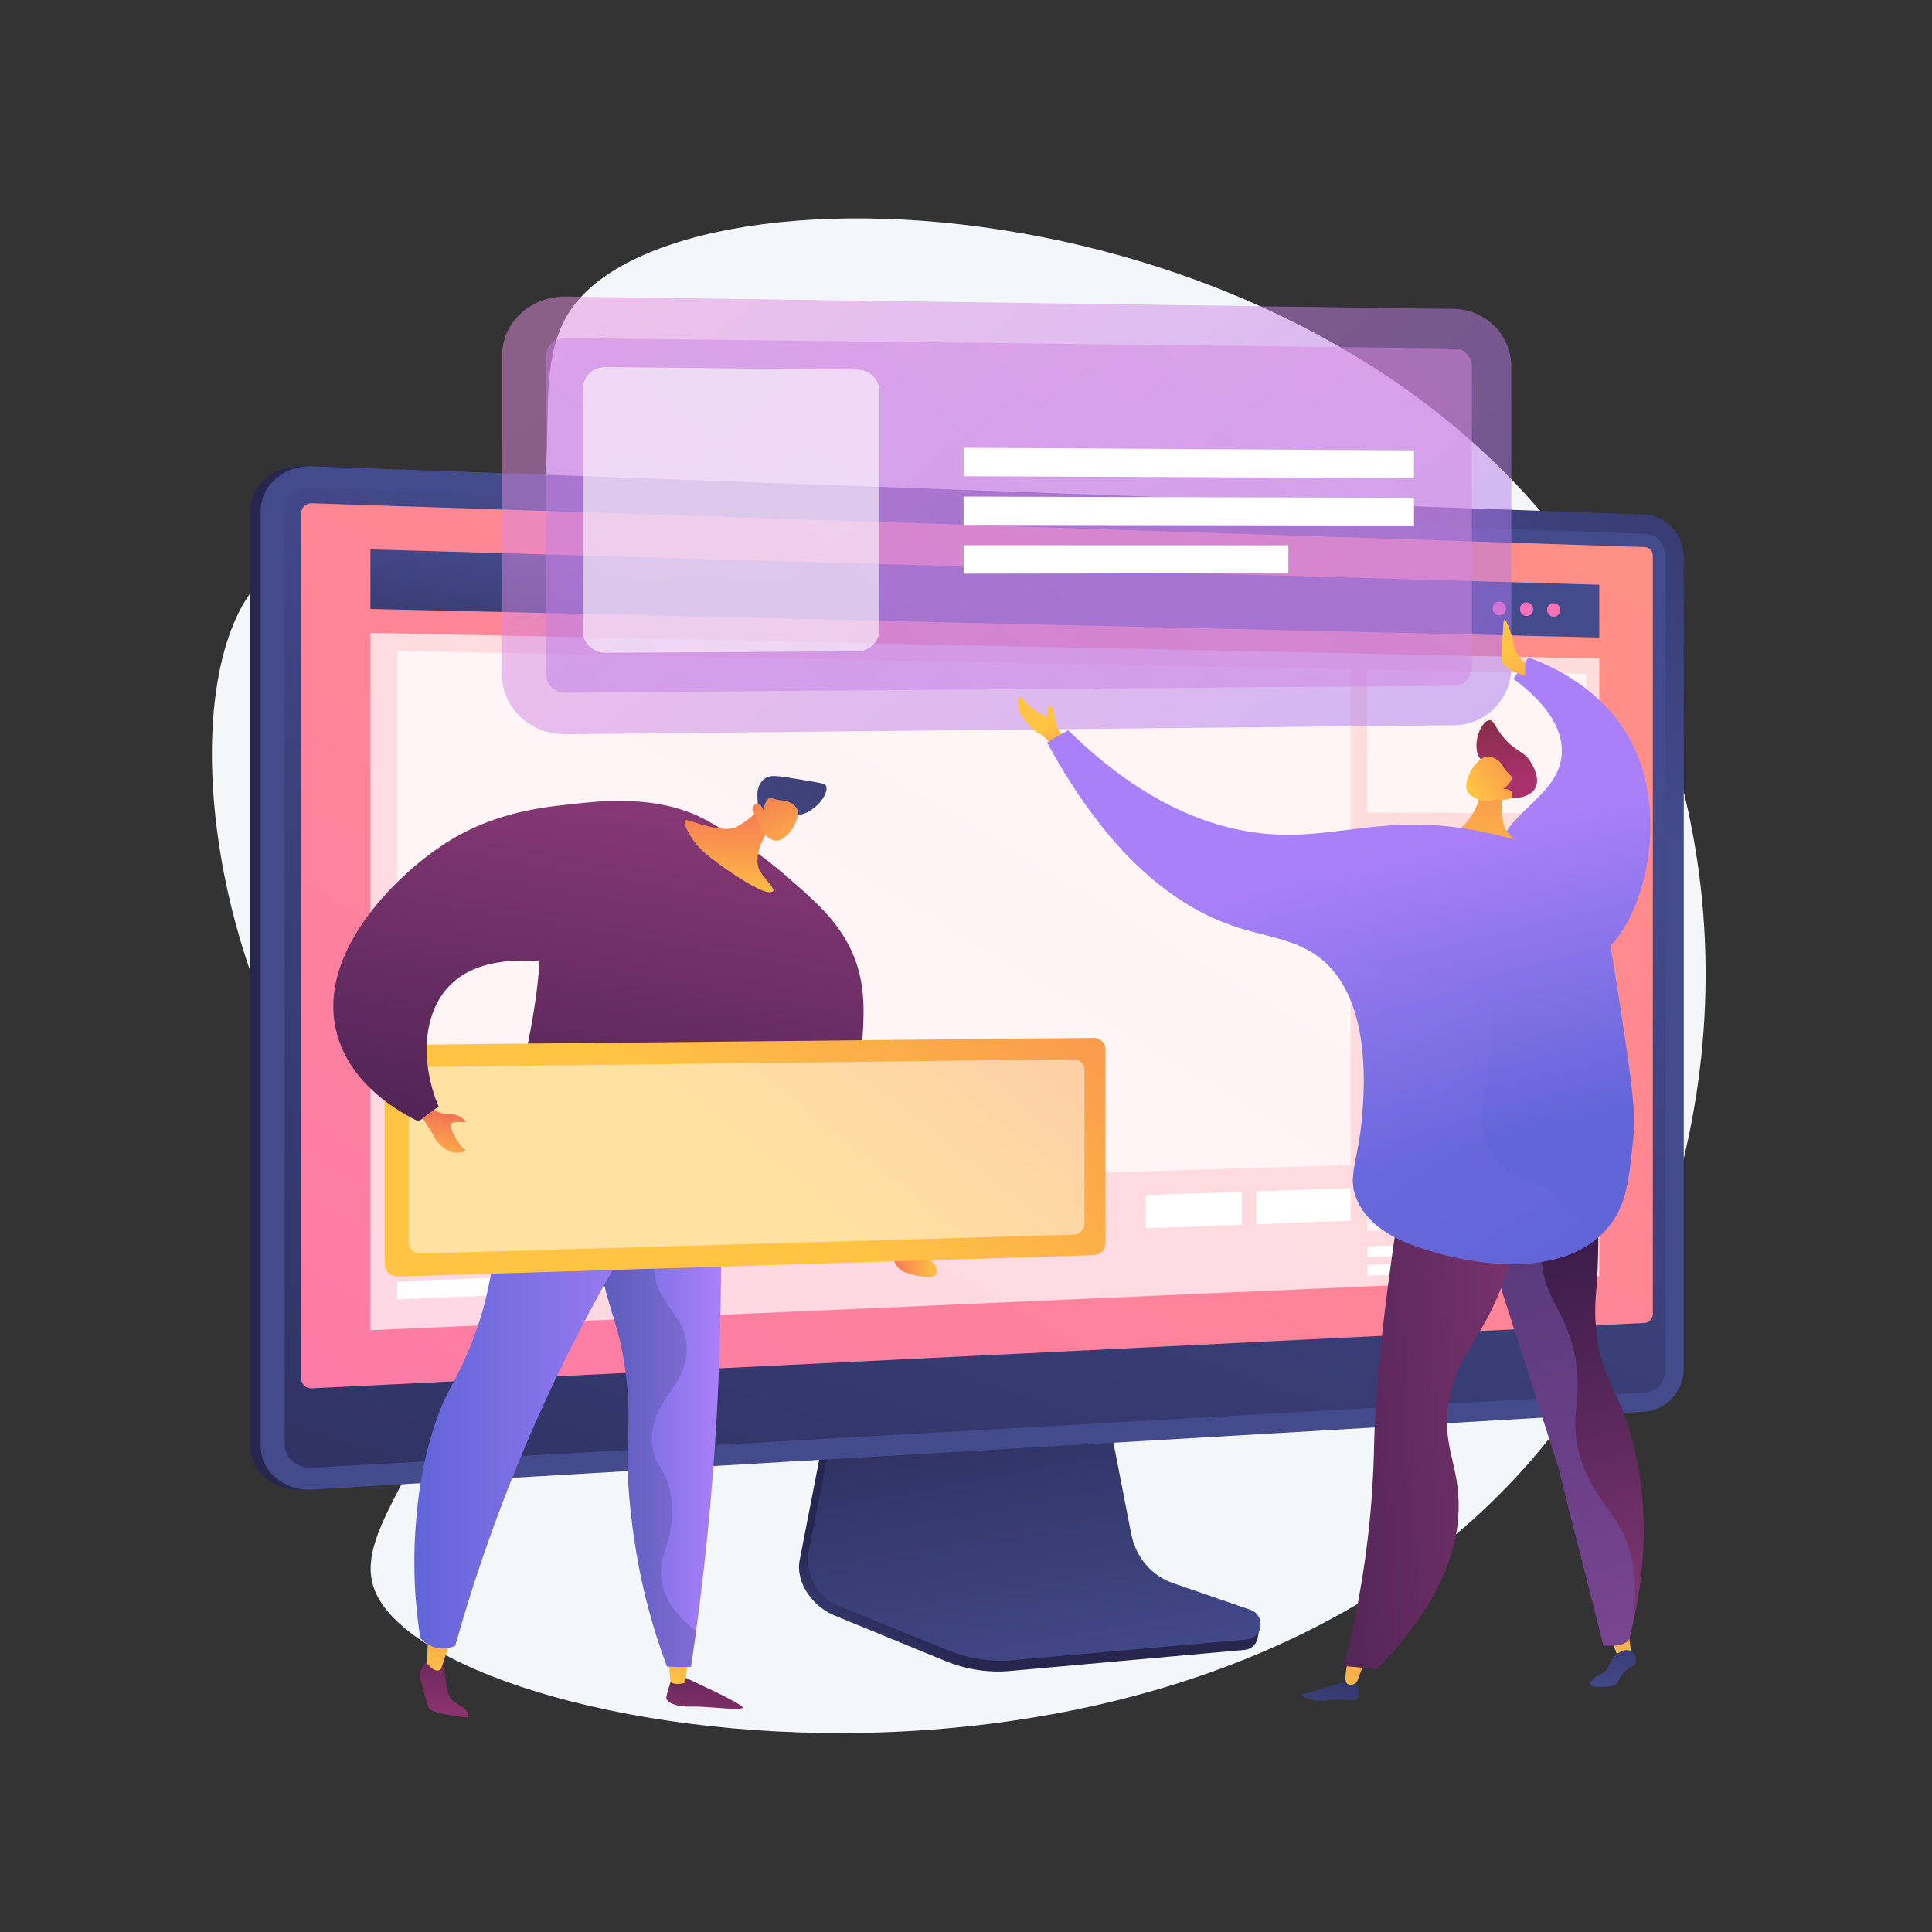<svg version="1.2" xmlns="http://www.w3.org/2000/svg" viewBox="0 0 3710 3710" width="3710" height="3710">
	<rect x="0" y="0" width="3710" height="3710" fill="#333333" stroke="none"/>
	<title>portalweb-svg</title>
	<defs>
		<linearGradient id="g1" x2="1" gradientUnits="userSpaceOnUse" gradientTransform="matrix(453.83,-47.415,33.931,324.773,765.809,1916.756)">
			<stop offset=".004" stop-color="#26264f"/>
			<stop offset="1" stop-color="#444b8c"/>
		</linearGradient>
		<linearGradient id="g2" x2="1" gradientUnits="userSpaceOnUse" gradientTransform="matrix(96.153,-137.733,196.954,137.496,1733.234,3303.225)">
			<stop offset="0" stop-color="#444b8c"/>
			<stop offset=".996" stop-color="#26264f"/>
		</linearGradient>
		<linearGradient id="g3" x2="1" gradientUnits="userSpaceOnUse" gradientTransform="matrix(-147.16,-798.866,1072.07,-197.487,2024.305,3267.918)">
			<stop offset="0" stop-color="#444b8c"/>
			<stop offset=".996" stop-color="#26264f"/>
		</linearGradient>
		<linearGradient id="g4" x2="1" gradientUnits="userSpaceOnUse" gradientTransform="matrix(736.432,-1051.059,1112.342,779.371,2387.327,1062.597)">
			<stop offset="0" stop-color="#444b8c"/>
			<stop offset=".996" stop-color="#26264f"/>
		</linearGradient>
		<linearGradient id="g5" x2="1" gradientUnits="userSpaceOnUse" gradientTransform="matrix(-921.18,2925.792,-3566.042,-1122.761,2067.471,1187.393)">
			<stop offset="0" stop-color="#444b8c"/>
			<stop offset=".996" stop-color="#26264f"/>
		</linearGradient>
		<linearGradient id="g6" x2="1" gradientUnits="userSpaceOnUse" gradientTransform="matrix(-2181.009,3611.566,-4025.411,-2430.928,2513.575,698.628)">
			<stop offset="0" stop-color="#ff9085"/>
			<stop offset="1" stop-color="#fb6fbb"/>
		</linearGradient>
		<linearGradient id="g7" x2="1" gradientUnits="userSpaceOnUse" gradientTransform="matrix(-50.958,421.82,-3027.748,-365.771,1889.357,1154.784)">
			<stop offset="0" stop-color="#444b8c"/>
			<stop offset=".996" stop-color="#26264f"/>
		</linearGradient>
		<linearGradient id="g8" x2="1" gradientUnits="userSpaceOnUse" gradientTransform="matrix(-105.183,222.74,-222.974,-105.293,2992.187,929.054)">
			<stop offset="0" stop-color="#ff9085"/>
			<stop offset="1" stop-color="#fb6fbb"/>
		</linearGradient>
		<linearGradient id="g9" x2="1" gradientUnits="userSpaceOnUse" gradientTransform="matrix(-104.837,222.009,-221.833,-104.754,3034.446,951.671)">
			<stop offset="0" stop-color="#ff9085"/>
			<stop offset="1" stop-color="#fb6fbb"/>
		</linearGradient>
		<linearGradient id="g10" x2="1" gradientUnits="userSpaceOnUse" gradientTransform="matrix(-104.495,221.284,-220.702,-104.22,3076.475,974.139)">
			<stop offset="0" stop-color="#ff9085"/>
			<stop offset="1" stop-color="#fb6fbb"/>
		</linearGradient>
		<linearGradient id="g11" x2="1" gradientUnits="userSpaceOnUse" gradientTransform="matrix(1360.593,1640.064,-1771.053,1469.26,1428.441,391.494)">
			<stop offset=".004" stop-color="#e38ddd"/>
			<stop offset="1" stop-color="#9571f6"/>
		</linearGradient>
		<linearGradient id="g12" x2="1" gradientUnits="userSpaceOnUse" gradientTransform="matrix(-3292.827,3532.707,-3660.01,-3411.486,2925.266,-76.252)">
			<stop offset=".004" stop-color="#e38ddd"/>
			<stop offset="1" stop-color="#9571f6"/>
		</linearGradient>
		<linearGradient id="g13" x2="1" gradientUnits="userSpaceOnUse" gradientTransform="matrix(142.105,578.944,-316.339,77.647,3006.881,1553.72)">
			<stop offset="0" stop-color="#aa80f9"/>
			<stop offset=".996" stop-color="#6165d7"/>
		</linearGradient>
		<linearGradient id="g14" x2="1" gradientUnits="userSpaceOnUse" gradientTransform="matrix(-106.612,-215.162,78.251,-38.773,3004.538,1466.541)">
			<stop offset=".004" stop-color="#f36f56"/>
			<stop offset="1" stop-color="#ffc444"/>
		</linearGradient>
		<linearGradient id="g15" x2="1" gradientUnits="userSpaceOnUse" gradientTransform="matrix(-4.828,-164.089,124.597,-3.666,2894.513,1503.082)">
			<stop offset="0" stop-color="#ab316d"/>
			<stop offset="1" stop-color="#792d3d"/>
		</linearGradient>
		<linearGradient id="g16" x2="1" gradientUnits="userSpaceOnUse" gradientTransform="matrix(-12.877,482.118,-665.389,-17.772,2858.992,1259.639)">
			<stop offset=".004" stop-color="#f36f56"/>
			<stop offset="1" stop-color="#ffc444"/>
		</linearGradient>
		<linearGradient id="g17" x2="1" gradientUnits="userSpaceOnUse" gradientTransform="matrix(-159.217,97.689,-105.195,-171.449,2984.662,1426.111)">
			<stop offset=".004" stop-color="#f36f56"/>
			<stop offset="1" stop-color="#ffc444"/>
		</linearGradient>
		<linearGradient id="g18" x2="1" gradientUnits="userSpaceOnUse" gradientTransform="matrix(-79.474,-127.934,60.529,-37.601,2088.346,1523.418)">
			<stop offset=".004" stop-color="#f36f56"/>
			<stop offset="1" stop-color="#ffc444"/>
		</linearGradient>
		<linearGradient id="g19" x2="1" gradientUnits="userSpaceOnUse" gradientTransform="matrix(82.455,-286.035,546.395,157.509,2521.386,3370.013)">
			<stop offset="0" stop-color="#444b8c"/>
			<stop offset=".996" stop-color="#26264f"/>
		</linearGradient>
		<linearGradient id="g20" x2="1" gradientUnits="userSpaceOnUse" gradientTransform="matrix(86.721,-449.349,299.5,57.801,2580.396,3311.697)">
			<stop offset="0" stop-color="#ffc444"/>
			<stop offset=".996" stop-color="#f36f56"/>
		</linearGradient>
		<linearGradient id="g21" x2="1" gradientUnits="userSpaceOnUse" gradientTransform="matrix(-6.316,-457.624,403.32,-5.566,3114.015,3246.318)">
			<stop offset="0" stop-color="#ffc444"/>
			<stop offset=".996" stop-color="#f36f56"/>
		</linearGradient>
		<linearGradient id="g22" x2="1" gradientUnits="userSpaceOnUse" gradientTransform="matrix(82.454,-286.03,243.878,70.303,3082.437,3264.055)">
			<stop offset="0" stop-color="#444b8c"/>
			<stop offset=".996" stop-color="#26264f"/>
		</linearGradient>
		<linearGradient id="g23" x2="1" gradientUnits="userSpaceOnUse" gradientTransform="matrix(244.365,914.504,-237.809,63.545,2955.216,2293.39)">
			<stop offset="0" stop-color="#311944"/>
			<stop offset="1" stop-color="#893976"/>
		</linearGradient>
		<linearGradient id="g24" x2="1" gradientUnits="userSpaceOnUse" gradientTransform="matrix(244.365,914.504,-237.81,63.545,2955.216,2293.39)">
			<stop offset="0" stop-color="#aa80f9"/>
			<stop offset=".996" stop-color="#6165d7"/>
		</linearGradient>
		<linearGradient id="g25" x2="1" gradientUnits="userSpaceOnUse" gradientTransform="matrix(931.732,-55.246,145.577,2455.189,2180.01,2712.522)">
			<stop offset="0" stop-color="#311944"/>
			<stop offset="1" stop-color="#893976"/>
		</linearGradient>
		<linearGradient id="g26" x2="1" gradientUnits="userSpaceOnUse" gradientTransform="matrix(142.104,578.942,-459.6,112.811,2563.072,1662.655)">
			<stop offset="0" stop-color="#aa80f9"/>
			<stop offset=".996" stop-color="#6165d7"/>
		</linearGradient>
		<linearGradient id="g27" x2="1" gradientUnits="userSpaceOnUse" gradientTransform="matrix(534.997,814.126,-300.297,197.338,2422.795,1658.107)">
			<stop offset="0" stop-color="#aa80f9"/>
			<stop offset=".996" stop-color="#6165d7"/>
		</linearGradient>
		<linearGradient id="g28" x2="1" gradientUnits="userSpaceOnUse" gradientTransform="matrix(-26.377,335.707,-829.222,-65.153,1369.619,3055.249)">
			<stop offset="0" stop-color="#311944"/>
			<stop offset="1" stop-color="#a03976"/>
		</linearGradient>
		<linearGradient id="g29" x2="1" gradientUnits="userSpaceOnUse" gradientTransform="matrix(4.795,-347.688,246.585,3.401,1301.524,3242.149)">
			<stop offset="0" stop-color="#ffc444"/>
			<stop offset=".996" stop-color="#f36f56"/>
		</linearGradient>
		<linearGradient id="g30" x2="1" gradientUnits="userSpaceOnUse" gradientTransform="matrix(-26.376,335.699,-307.908,-24.193,871.159,3016.09)">
			<stop offset="0" stop-color="#311944"/>
			<stop offset="1" stop-color="#a03976"/>
		</linearGradient>
		<linearGradient id="g31" x2="1" gradientUnits="userSpaceOnUse" gradientTransform="matrix(4.796,-347.699,240.389,3.316,844.708,3235.849)">
			<stop offset="0" stop-color="#ffc444"/>
			<stop offset=".996" stop-color="#f36f56"/>
		</linearGradient>
		<linearGradient id="g32" x2="1" gradientUnits="userSpaceOnUse" gradientTransform="matrix(-257.073,0,0,-1044.511,1384.502,2678.899)">
			<stop offset="0" stop-color="#aa80f9"/>
			<stop offset=".996" stop-color="#6165d7"/>
		</linearGradient>
		<linearGradient id="g33" x2="1" gradientUnits="userSpaceOnUse" gradientTransform="matrix(-257.072,0,0,-1122.113,1384.503,2678.91)">
			<stop offset="0" stop-color="#444b8c"/>
			<stop offset=".996" stop-color="#3e4177"/>
		</linearGradient>
		<linearGradient id="g34" x2="1" gradientUnits="userSpaceOnUse" gradientTransform="matrix(-517.515,0,0,-1024.009,1313.133,2653.559)">
			<stop offset="0" stop-color="#aa80f9"/>
			<stop offset=".996" stop-color="#6165d7"/>
		</linearGradient>
		<linearGradient id="g35" x2="1" gradientUnits="userSpaceOnUse" gradientTransform="matrix(190.631,-1079.043,1156.876,204.382,1276.982,2632.596)">
			<stop offset="0" stop-color="#311944"/>
			<stop offset="1" stop-color="#893976"/>
		</linearGradient>
		<linearGradient id="g36" x2="1" gradientUnits="userSpaceOnUse" gradientTransform="matrix(0,-207.716,208.545,0,1401.204,1734.213)">
			<stop offset="0" stop-color="#ffc444"/>
			<stop offset=".996" stop-color="#f36f56"/>
		</linearGradient>
		<linearGradient id="g37" x2="1" gradientUnits="userSpaceOnUse" gradientTransform="matrix(-93.641,0,0,-58.551,1799.179,2422.794)">
			<stop offset="0" stop-color="#ffc444"/>
			<stop offset=".996" stop-color="#f36f56"/>
		</linearGradient>
		<linearGradient id="g38" x2="1" gradientUnits="userSpaceOnUse" gradientTransform="matrix(184.388,-154.826,110.959,132.145,1368.172,1647.191)">
			<stop offset="0" stop-color="#444b8c"/>
			<stop offset=".996" stop-color="#3e4177"/>
		</linearGradient>
		<linearGradient id="g39" x2="1" gradientUnits="userSpaceOnUse" gradientTransform="matrix(-97.114,-188.833,181.846,-93.521,1548.031,1674.351)">
			<stop offset="0" stop-color="#ffc444"/>
			<stop offset=".996" stop-color="#f36f56"/>
		</linearGradient>
		<linearGradient id="g40" x2="1" gradientUnits="userSpaceOnUse" gradientTransform="matrix(781.646,-991.016,1089.511,859.333,1419.601,2223.237)">
			<stop offset="0" stop-color="#ffc444"/>
			<stop offset=".996" stop-color="#f36f56"/>
		</linearGradient>
		<linearGradient id="g41" x2="1" gradientUnits="userSpaceOnUse" gradientTransform="matrix(190.631,-1079.042,963.35,170.192,831.92,2553.969)">
			<stop offset="0" stop-color="#311944"/>
			<stop offset="1" stop-color="#893976"/>
		</linearGradient>
		<linearGradient id="g42" x2="1" gradientUnits="userSpaceOnUse" gradientTransform="matrix(20.728,-117.326,143.272,25.311,840.104,2248.613)">
			<stop offset="0" stop-color="#ffc444"/>
			<stop offset=".996" stop-color="#f36f56"/>
		</linearGradient>
	</defs>
	<style>
		.s0 { fill: #f4f7fa } 
		.s1 { fill: url(#g1) } 
		.s2 { fill: url(#g2) } 
		.s3 { fill: url(#g3) } 
		.s4 { fill: url(#g4) } 
		.s5 { fill: url(#g5) } 
		.s6 { fill: url(#g6) } 
		.s7 { opacity: .7;fill: #ffffff } 
		.s8 { fill: url(#g7) } 
		.s9 { fill: url(#g8) } 
		.s10 { fill: url(#g9) } 
		.s11 { fill: url(#g10) } 
		.s12 { fill: #ffffff } 
		.s13 { opacity: .5;fill: url(#g11) } 
		.s14 { opacity: .5;fill: url(#g12) } 
		.s15 { opacity: .6;fill: #ffffff } 
		.s16 { fill: url(#g13) } 
		.s17 { fill: url(#g14) } 
		.s18 { fill: url(#g15) } 
		.s19 { fill: url(#g16) } 
		.s20 { fill: url(#g17) } 
		.s21 { fill: url(#g18) } 
		.s22 { fill: url(#g19) } 
		.s23 { fill: url(#g20) } 
		.s24 { fill: url(#g21) } 
		.s25 { fill: url(#g22) } 
		.s26 { fill: url(#g23) } 
		.s27 { opacity: .3;fill: url(#g24) } 
		.s28 { fill: url(#g25) } 
		.s29 { fill: url(#g26) } 
		.s30 { fill: url(#g27) } 
		.s31 { fill: url(#g28) } 
		.s32 { fill: url(#g29) } 
		.s33 { fill: url(#g30) } 
		.s34 { fill: url(#g31) } 
		.s35 { fill: url(#g32) } 
		.s36 { opacity: .3;fill: url(#g33) } 
		.s37 { fill: url(#g34) } 
		.s38 { fill: url(#g35) } 
		.s39 { fill: url(#g36) } 
		.s40 { fill: url(#g37) } 
		.s41 { fill: url(#g38) } 
		.s42 { fill: url(#g39) } 
		.s43 { fill: url(#g40) } 
		.s44 { opacity: .5;fill: #ffffff } 
		.s45 { fill: url(#g41) } 
		.s46 { fill: url(#g42) } 
	</style>
	<g id="Illustration">
		<g id="Layer">
			<path id="Layer" class="s0" d="m1096.5 594.2c-96.3 140.5 16.6 368.1-126.3 473.7-139.2 102.8-310.1-65.7-441.2 22.8-194.6 131.3-159 732 125.4 1105.2 85.5 112.3 157 155.9 188.6 282.9 68 272.6-170.9 434.7-125.4 569.5 102.3 303.5 1676.4 558.3 2308-354 295-426 339.1-1041.3 75.6-1508.5-476.3-844.4-1788.6-906.7-2004.7-591.6z"/>
			<g id="Layer">
				<path id="Layer" class="s1" d="m578.8 2860.3c-54.2 3.1-98.5-34.8-98.5-84.5v-1793.7c0-49.8 44.3-88.6 98.5-86.7l2559.1 92.9c41.5 1.5 75.1 37.9 75.1 81.1v1558.6c0 43.2-33.6 80.3-75.1 82.8z"/>
				<path id="Layer" class="s2" d="m2247.3 3058.8c-40.9-14.2-71.5-50.6-80.1-95.4l-59.6-309.2-509.2 19-62.7 322.1c-8.8 45.1 26.3 90.3 66.8 106.9l213.1 87.5c39.6 16.3 82.2 22.8 124.5 19l450.3-40.5c13.2-1.1 23.8-12 25.3-25.9 1.5-14 10.7-29.6-1.8-34z"/>
				<path id="Layer" class="s3" d="m2252.3 3040c-40.9-14-71.4-50-80-94.2l-59.5-305.3-496.8 18.8-62.7 318c-8.7 44.5 14.5 89.2 54.9 105.6l212.9 86.4c39.5 16 82.1 22.4 124.4 18.7l449.8-39.9c13.2-1.2 23.7-11.9 25.3-25.7 1.5-13.7-6.4-26.7-19-31z"/>
				<g id="Layer">
					<g id="Layer">
						<path id="Layer" class="s4" d="m599.1 2860.3c-54.2 3.1-98.6-34.8-98.6-84.5v-1793.7c0-49.8 44.4-88.6 98.6-86.7l2559.1 92.9c41.5 1.5 75.1 37.9 75.1 81.1v1558.6c0 43.2-33.6 80.3-75.1 82.8z"/>
						<path id="Layer" class="s5" d="m3158.2 1025l-2559.1-87.7c-29-1-52.6 19.7-52.6 46.3v1395.5 394.2c0 26.6 23.6 46.8 52.6 45.2l2559.1-144.4c22.2-1.2 40.2-21.1 40.2-44.3v-356.1-1205.4c0-23.2-18-42.6-40.2-43.3z"/>
						<path id="Layer" class="s6" d="m599.1 2666c-11.3 0.5-20.5-7.4-20.5-17.8v-1663.6c0-10.3 9.2-18.4 20.5-18.1l2559.1 84.1c8.7 0.3 15.7 7.9 15.7 16.9v1455.7c0 9.1-7 16.8-15.7 17.2z"/>
					</g>
					<g id="Layer">
						<path id="Layer" class="s7" d="m3071.1 2450.7l-2359.8 103.7v-1339.2l2359.8 49.5z"/>
						<path id="Layer" class="s8" d="m3071.1 1224.2l-2359.8-54.8v-114.4l2359.8 67.9z"/>
						<g id="Layer">
							<path id="Layer" class="s9" d="m2891.8 1168.9c0 7.2-5.7 12.9-12.7 12.7-7-0.1-12.7-6.2-12.7-13.4 0-7.2 5.7-13 12.7-12.8 7 0.2 12.7 6.2 12.7 13.5z"/>
							<path id="Layer" class="s10" d="m2944.1 1170.2c0 7.2-5.7 12.9-12.7 12.8-7-0.2-12.7-6.2-12.7-13.4 0-7.3 5.7-13 12.7-12.8 7 0.2 12.7 6.2 12.7 13.4z"/>
							<path id="Layer" class="s11" d="m2996 1171.6c0 7.2-5.6 12.9-12.6 12.7-6.9-0.2-12.6-6.2-12.6-13.4 0-7.2 5.7-12.9 12.6-12.7 7 0.2 12.6 6.2 12.6 13.4z"/>
						</g>
						<g id="Layer">
							<path id="Layer" class="s7" d="m2593.5 2237l-1830.7 57.5v-1044.6l1830.7 35.5z"/>
						</g>
						<g id="Layer">
							<g id="Layer">
								<path id="Layer" class="s7" d="m3045.9 1562l-420.4-2v-274l420.4 8.1z"/>
							</g>
							<path id="Layer" class="s12" d="m3045.9 1611.1l-420.4-0.9v-20.5l420.4 1.3z"/>
							<path id="Layer" class="s12" d="m2889.4 1645.7h-263.9v-20.5l263.9 0.3z"/>
						</g>
						<g id="Layer">
							<g id="Layer">
								<path id="Layer" class="s7" d="m3045.9 1955l-420.4 7v-274l420.4-0.9z"/>
							</g>
							<path id="Layer" class="s12" d="m3045.9 2004.1l-420.4 8.2v-20.6l420.4-7.7z"/>
							<path id="Layer" class="s12" d="m2889.4 2042.1l-263.9 5.6v-20.5l263.9-5.4z"/>
						</g>
						<g id="Layer">
							<g id="Layer">
								<path id="Layer" class="s7" d="m3045.9 2348l-420.4 16.1v-274.1l420.4-9.9z"/>
							</g>
							<path id="Layer" class="s12" d="m3045.9 2397.1l-420.4 17.2v-20.6l420.4-16.7z"/>
							<path id="Layer" class="s12" d="m2889.4 2438.4l-263.9 11.3v-20.5l263.9-11z"/>
						</g>
						<g id="Layer">
							<path id="Layer" class="s12" d="m2029.7 2365.1l-1266.9 47v-68.6l1266.9-42.8z"/>
							<path id="Layer" class="s12" d="m2593.5 2344.2l-180.8 6.7v-63.2l180.8-6.1z"/>
							<path id="Layer" class="s12" d="m2384.8 2351.9l-184.8 6.9v-63.9l184.8-6.2z"/>
							<path id="Layer" class="s12" d="m1342.4 2471.3l-579.6 23.8v-34.3l579.6-22.9z"/>
						</g>
					</g>
				</g>
			</g>
			<g id="Layer">
				<g id="Layer">
					<g id="Layer">
						<path id="Layer" class="s13" d="m2792.5 593.3l-1706.5-23.8c-67.2-0.9-122 50.1-122 113.9v612.1c0 63.9 54.8 115.1 122 114.4l1706.5-17.3c60.6-0.6 109.6-50 109.6-110.3v-578.3c0-60.3-49-109.9-109.6-110.7z"/>
						<path id="Layer" class="s14" d="m1086 1330.2c-20.7 0.2-37.5-15.7-37.5-35.3v-610.6c0-19.6 16.8-35.3 37.5-35.1l1706.5 19.9c18.7 0.2 33.9 15.5 33.9 34.1v579.6c0 18.6-15.2 33.8-33.9 34z"/>
					</g>
					<path id="Layer" class="s15" d="m1646.1 709.8l-482.9-4.9c-24.2-0.2-43.9 18.3-43.9 41.4v465.7c0 23.1 19.7 41.7 43.9 41.6l482.9-2.8c23.5-0.1 42.6-18.6 42.6-41.3v-458.2c0-22.7-19.1-41.3-42.6-41.5z"/>
					<path id="Layer" class="s12" d="m2715.3 918.1l-864.9-3.6v-54.6l864.9 5z"/>
					<path id="Layer" class="s12" d="m2715.3 1009.2l-864.9-1.2v-54.5l864.9 2.6z"/>
					<path id="Layer" class="s12" d="m2474.1 1100.7l-623.7 0.9v-54.6l623.7 0.2z"/>
				</g>
				<g id="Layer">
					<path id="Layer" class="s16" d="m2935.3 1262.8q-14.6 20.3-29.1 40.7c42.6 31.6 93.8 80.5 93 139.6-1.2 89.2-120.3 118.1-127.9 209.3-7.7 92.4 102.5 205.8 174.4 191.9 91.7-17.7 173.2-252.3 87.3-418.7-54.7-105.8-159.1-149-197.7-162.8z"/>
					<path id="Layer" class="s17" d="m2928.2 1298.4c0 0-31.3-10.8-40.4-21.3-9.1-10.6-1.4-47.5-1.1-76.9 0.4-29.4 13.9 13.2 17 22.8 3.2 9.6 1 32 25 49.4z"/>
					<path id="Layer" class="s18" d="m2855.4 1478.4c-11.4-22.3-16-22.2-18.8-34-6.4-26.8 10-60.9 23.9-61.4 8.9-0.3 9.7 13.6 28.6 35.3 23.2 26.6 37.3 23.1 51 46.1 3.2 5.4 17.5 29.7 8.7 47.8-11.3 23.2-55.8 26.8-74.4 9-8.8-8.5-5.1-15.3-19-42.8z"/>
					<path id="Layer" class="s19" d="m2888.7 1502.4c0 0-7.9 42.4-2.3 76.9 5.1 31.2 62.9 63.6 73.9 72.8 11.1 9.3-29.3 19.4-66.4 14.5-37-4.8-138.5-37.3-154-55.4-15.4-18.1 18-9.2 46.1-12.6 28-3.4 54.8-50.5 55.7-74.5 0.8-24 47-21.7 47-21.7z"/>
					<g id="Layer">
						<path id="Layer" class="s20" d="m2876.6 1534.1c0 0-28.3 12.4-53.5-7.6-22.5-18 11-73.3 33.9-74 7.6-0.3 18.8 5.2 25.3 13.2 3.9 4.7 4.2 7.9 10.7 15.5 5.9 7 8.6 7.6 9.5 11 1.1 4.3-0.8 11.4-16.2 23.6 7.6-1.4 14.3 0.7 16.8 5.1 0.4 0.7 1.3 3 1 5.3-0.9 8.3-11.8 12.2-27.5 7.9z"/>
					</g>
					<path id="Layer" class="s21" d="m2049.8 1413.1c0 0-17 3.4-22.7-29.4-4.5-25.7-10.4-32.8-14.6-26.5-4.3 6.3-0.2 20.6-0.2 20.6 0 0-27.1-10.5-43.9-30.9-16.7-20.4-15.4 1.3-13.2 13.6 2.2 12.3 29.1 43.7 39.4 47.7 10.4 3.9 32.5 29.7 32.5 29.7z"/>
					<path id="Layer" class="s22" d="m2603.7 3230.8c8.8 18 6.3 25.8 4.1 29.2-6.4 10-22 0.6-62.5 5.4-4.8 0.5-13.9 1.7-25.2-0.9-9.7-2.3-21.1-7.5-20.6-10.1 0.1-0.9 1.9-1.3 2.5-1.4 11.3-2.4 81.7-24.1 81.7-24.1z"/>
					<path id="Layer" class="s23" d="m2618.9 3194.7l-11.9 31.8c-1.8 4.9-6.3 8.3-11.5 8.7-5.3 0.4-11-1.1-11.8-9.3-1-11.1 4.9-39.3 4.9-39.3z"/>
					<path id="Layer" class="s24" d="m3092 3141.6l17 46.4 24.7-3.9-5.7-43z"/>
					<path id="Layer" class="s25" d="m3116.7 3213.6c12-14.2 22.6-12.9 24.8-22.7 1.7-7.6-3-17-10.1-20.6-9.9-5-22 2.8-24.7 4.6-18.5 12-13.5 30.8-30.9 39-3.5 1.6-9.1 3.3-14.9 8.8-2.5 2.4-8.7 8.1-7.3 12.1 1.7 4.6 12.7 4.5 23.2 4.3 12.5-0.2 18.8-0.3 24.8-4 8.4-5.2 5.9-10.6 15.1-21.5z"/>
					<path id="Layer" class="s26" d="m3053.1 2172.4c14.4 92.8 17.4 173.9 15.6 240.9-1.9 72.1-8.3 85.7-4.1 134.5 9.2 106.2 45.6 115 73.4 231.8 30.8 129.1 15.1 239 8.7 281-5.5 36.7-12.9 66.9-18.7 88-10 12.6-29 11.9-49 11.6-28.8-116.9-58-226.5-86.8-343.4q-83.3-260.4-166.5-520.8 113.7-61.8 227.4-123.6z"/>
					<path id="Layer" class="s27" d="m3079 3160.2c-28.8-116.9-58-226.5-86.8-343.4q-83.3-260.4-166.5-520.8 113.7-61.8 227.4-123.6c1 6.2 1.7 12.1 2.6 18.2-95.1 119-103 200.9-92.1 253.8 13.1 64.2 54.2 89.6 64.4 184.2 7.4 67.7-10.5 83.2 0.5 143.4 14.3 77.6 55.6 115.1 80 156.9 23.6 40.5 40.4 100.8 26.2 193.6-2.3 9.8-4.6 18.5-6.7 26.1-10 12.6-29 11.9-49 11.6z"/>
					<path id="Layer" class="s28" d="m2921.1 2285.3c-1.9 44.5-9.3 111.8-38.2 187-38.8 100.9-81.3 125.1-98.8 209.4-18.4 88 15.2 122.5 16.9 203.5 1.7 76-24.9 184.5-156.5 319.9q-32-3-64-5.9c17.1-65.6 39.8-167.9 51.3-295.9 5.7-64.2 6.5-111 6.9-128.6 2.4-106.4 17.6-287.4 74-613.8q104.2 62.2 208.4 124.4z"/>
					<path id="Layer" class="s29" d="m2010.6 1425.6q20.4-11.6 40.7-23.3c150.3 147.7 281.2 188.4 373.3 198.2 139 14.7 236.2-41.9 421.7-3.3 58.4 12.1 160.2 34.7 216.7 117.9 14.9 21.9 20.2 38.5 44.8 195.5 31.5 200.6 32.6 235.6 28.2 278.8-8.1 79.1-13.1 127-49.5 169.4-96.8 112.6-302.6 54.6-328.4 46.9-47.6-14.1-121.7-36-151.1-99-21.8-46.7 1.6-74.2 8.9-165.1 3.7-45.8 15.2-188.9-52.8-274-48.9-61.2-116.8-64.9-183.3-85.7-105.2-32.9-240.7-119.2-369.2-356.3z"/>
					<g id="Layer" style="opacity: .3">
						<path id="Layer" class="s30" d="m2999.5 2305.2c-56.6-51-90-35.4-124.4-75.9-79.7-93.6 38.8-247.8-31.1-321.7-56-59.2-162.9 6.9-224-63.2-40.5-46.5-4-87.7-40-135.9-56.9-76.1-184.7-21.6-351.8-69.4-39.3-11.2-74.2-26.3-104.6-42.6 91.8 111.8 181.6 162.1 256.2 185.4 66.5 20.8 134.4 24.5 183.3 85.7 68 85.1 56.5 228.2 52.8 274-7.3 90.9-30.7 118.4-8.9 165.1 29.4 63 103.5 84.9 151.1 99 23.6 7 197.5 56.1 301.2-21.6-14.1-27.5-33.3-54.9-59.8-78.9z"/>
					</g>
				</g>
			</g>
			<g id="Layer">
				<path id="Layer" class="s31" d="m1318.2 3222.7c0 0 106.2 48.2 107.9 55.9 1.7 7.7-68.3-2.5-96.9-1.4-28.6 1.1-52.1-7.4-49.5-19.5 2.6-12.1 12.6-42.5 12.6-42.5z"/>
				<path id="Layer" class="s32" d="m1322.1 3183.5l-6.5 47.8c0 0-16.8 6-28.1-1.1l-4.8-52.4z"/>
				<path id="Layer" class="s33" d="m822 3184.7l-12.3 19.8c-3.5 5.5-4.5 12.2-2.8 18.5 4.3 16.5 12.9 48.6 16.7 57 5.1 11.4 73.8 18.2 73.8 18.2 0 0 6.1-8.6-8.1-19-14.3-10.4-23.5-12.1-28.5-27.4-5-15.4-8.4-58.9-8.4-58.9z"/>
				<path id="Layer" class="s34" d="m873.4 3134.3c-4.5 3.6-26.5 70.6-26.5 70.6 0 0-7.2 9.1-20.8-4.4-13.5-13.5-6.1-6-6.1-6l2.5-65.9z"/>
				<path id="Layer" class="s35" d="m1380.5 2223.1c5.6 142.6 5.8 297.5-2.4 463-9.2 186.4-27.8 358.7-51.2 514.8-8.7 0.3-17.8 0.3-27.4 0.1q-9.7-0.3-18.7-0.9c-12.2-32.4-26.5-75-39.4-125.9-13.5-53.4-21.6-101.4-27.4-147.3-20.5-161.5 3.5-175.6-13.1-295.3-14.7-106-35.6-110.1-60.1-260.6-26.6-163.4-6.8-187.9 2.8-196.7 41-37.7 137.4-12 236.9 48.8z"/>
				<path id="Layer" class="s36" d="m1143.6 2174.3c39.1-36 128.6-14.2 223.1 40.7-108.7 117.4-120.6 193.6-107.5 243.1 14.7 55.9 59.5 72 59.3 133.1-0.2 75-68 94.9-66.5 174.4 0.9 52.5 30.7 52 37.8 116.9 8.3 76.8-30.6 103.2-18 160.1 5.4 24.4 20.9 56.3 64.9 89.2-3.1 23.4-6.4 46.5-9.8 69.1-8.7 0.3-17.8 0.3-27.4 0.1q-9.7-0.3-18.7-0.9c-12.1-32.4-26.5-75-39.4-125.9-13.5-53.4-21.6-101.4-27.4-147.3-20.5-161.5 3.5-175.6-13.1-295.3-14.7-106-35.6-110.1-60.1-260.7-26.6-163.3-6.8-187.8 2.8-196.6z"/>
				<path id="Layer" class="s37" d="m1313.1 2220.7c-93.6 137-194.6 307.4-284.9 511.5-68.2 154.2-117.7 299-154 428-5 2.3-16.6 6.8-31.4 4.9-20.2-2.7-32.3-15.6-35.5-19.2-14.8-92.5-13.1-170.8-8.1-227.4 3.2-36.2 8.9-96.5 32-170.9 25.8-83.3 43.6-88 77.3-176.2 35-91.6 26.5-114.4 60-229 13.8-47 36.8-117.1 74.9-200.8q134.9 39.5 269.7 79.1z"/>
				<path id="Layer" class="s38" d="m1745.4 2394.5c-18.1 28-80 24.8-122.3 9.6-99-35.4-162.3-161.2-167.9-261.4-1.2-21.5-0.4-42.5-4.8-43.1-10.9-1.6-39.1 128.4-61.2 238.6-17.8 6.5-44.7 13.4-75.5 8.4-50.3-8.3-56.3-39.6-112.7-60-32.8-11.9-65-11.9-129.5-12-72.7 0-74.7 8.9-88.7 2.4 0 0-3.4-1.9-6.4-4-51.8-37.2 96.3-319.7 53.7-580.4-4.8-29-12-58.8 4.2-87.8 41.8-74.9 207.1-85.5 309.5-36.2 28 13.6 75 43.1 117 74.3 16.8 12.5 34.3 26.4 52.5 42.3 44.1 38.6 74.8 65.4 100.2 102.7 102.1 150.2-15.9 275.4 76.7 467.6 31.9 66 74 109.7 55.2 139z"/>
				<path id="Layer" class="s39" d="m1470.8 1541.6c0 0-26.6 30.1-55.2 45.8-25.8 14.1-82.7-9.7-95.9-12.5-13.1-2.8 2.7 32.7 27.5 57.1 24.9 24.5 107 80.4 129.1 81.3 22.2 0.9-3.5-18.5-17.1-41.1-13.6-22.5 5.5-69.2 22.7-83.6 17.2-14.4-11.1-47-11.1-47z"/>
				<path id="Layer" class="s40" d="m1705.5 2393.5c0 0 38.2 18.3 65.3 22.1 27 3.8 32.9 25.4 25.4 33.3-7.5 8-50.5-0.7-64.9-8.8-14.4-8.1-25.8-46.6-25.8-46.6z"/>
				<g id="Layer">
					<path id="Layer" class="s41" d="m1531.9 1565.2c30.2-2.3 60.6-39.5 54.5-55.7-1.8-4.6-5.7-5.4-64.8-15.1-29.3-4.8-43.9-6.8-54.1 1.3-6.2 4.9-11 13.8-12.5 22.1-0.8 4.3-0.8 10.2-0.1 21.9 0.6 10.5 0.5 10 0.7 13.1 0.7 7.4 2.7 20.4 9.9 38.5 3-3.3 7-7.2 12-11.1 2-1.5 9.6-7.3 18.3-10.8 15-6 26.3-3.5 36.1-4.2z"/>
					<path id="Layer" class="s42" d="m1454.5 1571.2c0 0 1.3 28.8 28.5 41.5 24.4 11.4 56.7-39.5 47.8-58.9-3-6.5-12.1-13.5-21.5-15.7-5.6-1.3-8.3-0.2-17.4-2.5-8.3-2.1-9.9-4-13.2-3.4-4 0.8-9.1 5.4-13 23.4-2-7-6.4-11.7-11.2-12-0.8-0.1-3 0.2-4.8 1.3-6.6 4.2-5.3 14.9 4.8 26.3z"/>
				</g>
				<g id="Layer">
					<path id="Layer" class="s43" d="m2100.7 1993.1l-1336.6 13.3c-14 0.2-25.3 11-25.3 24.1v397.8c0 13.1 11.3 23.5 25.3 23.1l1336.6-41.1c12.3-0.3 22.2-10.5 22.2-22.8v-372.4c0-12.3-9.9-22.1-22.2-22z"/>
					<path id="Layer" class="s44" d="m2062 2034.1l-1254.1 14.9c-12.7 0.1-23.1 10-23.1 22v315c0 12 10.4 21.5 23.1 21.1l1254.1-36.2c11.3-0.3 20.5-9.6 20.5-20.9v-295.8c0-11.3-9.2-20.3-20.5-20.1z"/>
				</g>
				<path id="Layer" class="s45" d="m803.8 2153.6c-40.8-19.9-128.8-71.1-155.9-165.4-45-157 115.2-306.7 198-362.7 94.8-64.2 190.1-74.6 248-80.9 71.9-7.8 115.8-12.6 148.7 14.4 85.2 69.7 34 300-50.3 323.7-27.7 7.7-38.1-12.5-96-26.4-18.8-4.5-159.4-38.4-232.6 36-51.1 52-57.7 145.3-21.5 232.6q-19.2 14.4-38.4 28.7z"/>
				<path id="Layer" class="s46" d="m812 2147.5l21.6-16.2c0 0 13.6 9.4 30.1 8.1 9-0.7 21 4.7 23.7 7.6 2.7 2.8 15.3 9.7-2.7 7.9-18-1.8-20.9 3.2-18.4 12.2 2.5 9 17.5 34.2 25.2 39.6 7.6 5.4-14.3 9-23.3 5.7-9-3.3-23.4-9.3-33.9-28.8-3.8-7.1-22.3-36.1-22.3-36.1z"/>
			</g>
		</g>
	</g>
</svg>